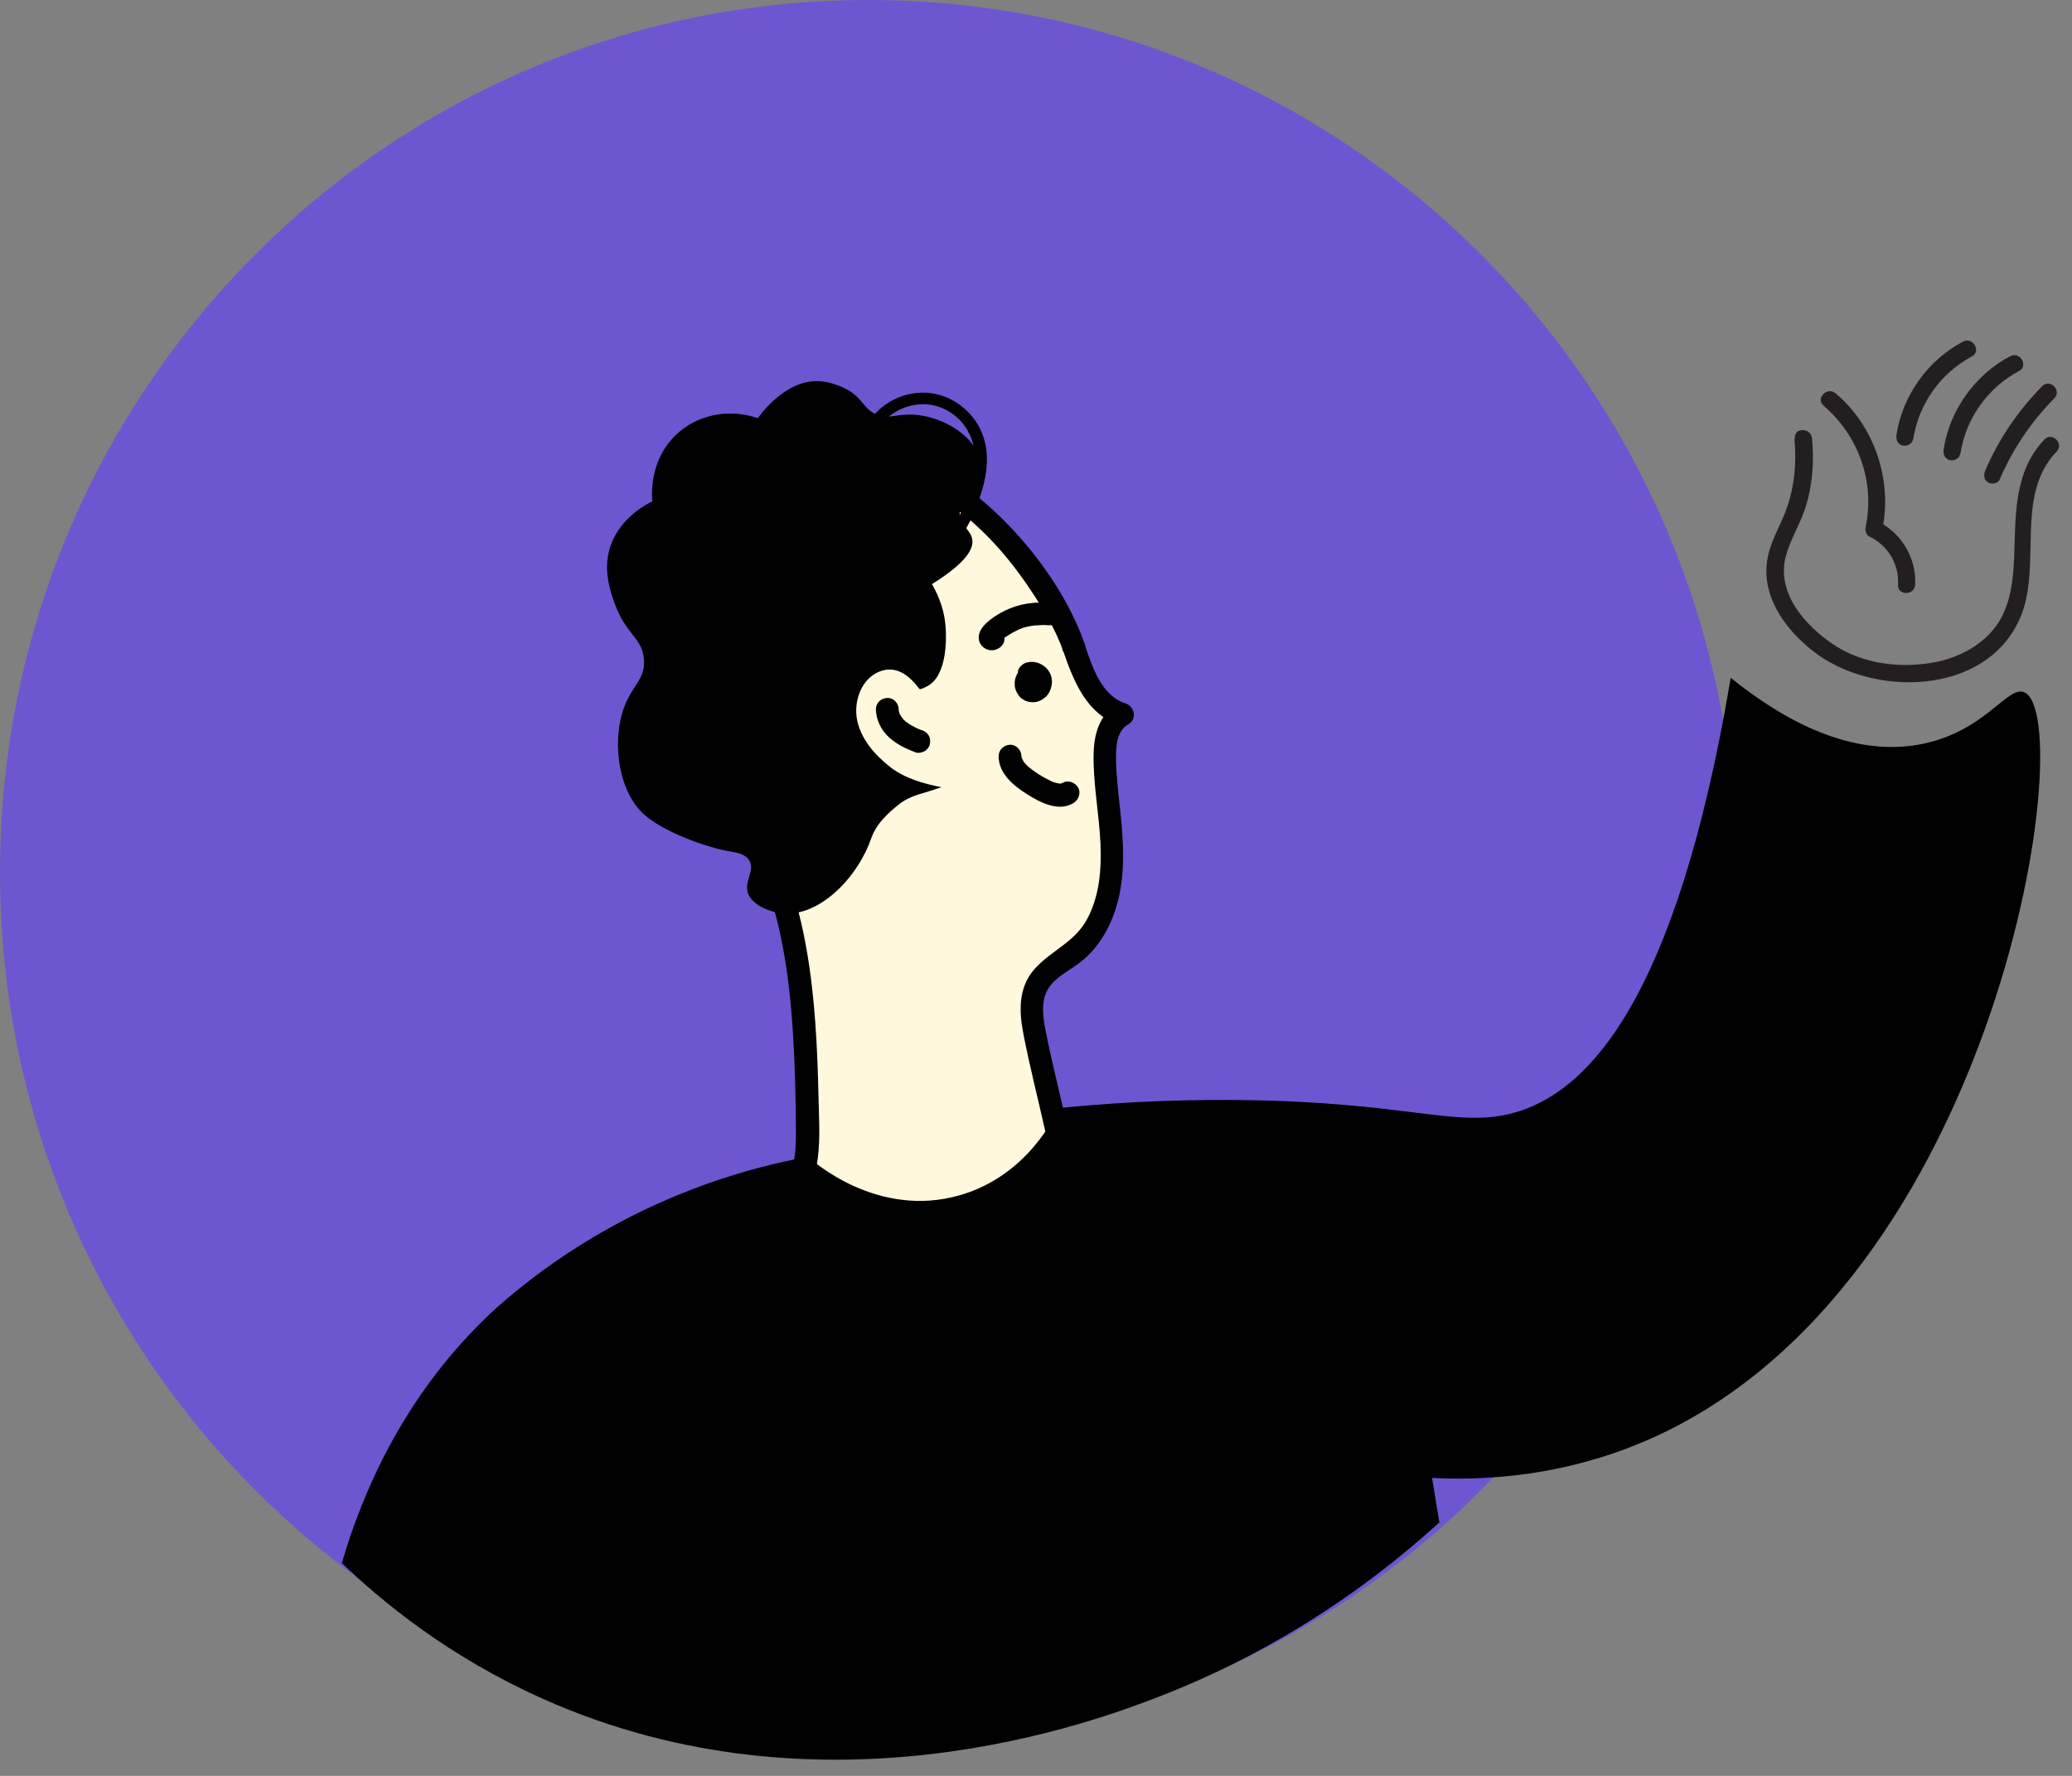 <svg width="91" height="78" viewBox="0 0 91 78" fill="none" xmlns="http://www.w3.org/2000/svg">
<rect x="0" y="0" width="91" height="78" fill="#808080" stroke="none"/>
<path d="M38.127 76.628C59.184 76.628 76.254 59.475 76.254 38.314C76.254 17.154 59.184 0 38.127 0C17.07 0 0 17.154 0 38.314C0 59.475 17.07 76.628 38.127 76.628Z" fill="#6E56D1"/>
<path d="M47.177 28.464C47.578 29.653 48.109 31.023 49.313 31.366C48.651 31.689 48.51 32.565 48.52 33.301C48.55 34.792 48.851 36.264 48.831 37.745C48.811 39.236 48.39 40.819 47.257 41.766C46.685 42.239 45.953 42.562 45.582 43.197C45.151 43.932 45.331 44.85 45.512 45.686C45.933 47.56 46.364 49.435 46.785 51.309C46.916 51.894 47.046 52.519 46.846 53.093C46.434 54.252 44.96 54.534 43.737 54.544C40.568 54.564 37.399 53.98 34.451 52.831C35.414 52.065 35.474 50.654 35.454 49.425C35.384 44.89 35.263 40.123 32.997 36.203C31.543 33.694 30.701 33.764 29.918 31.578C29.557 30.57 28.404 27.305 30.029 24.302C31.603 21.379 35.113 19.989 37.941 20.21C43.266 20.634 46.615 26.851 47.167 28.474L47.177 28.464Z" fill="#FFF8DD"/>
<path d="M46.697 28.598C47.158 29.938 47.73 31.379 49.184 31.853L49.063 30.936C48.271 31.389 48.041 32.276 48.03 33.143C48.01 34.453 48.271 35.743 48.331 37.043C48.381 38.181 48.291 39.361 47.74 40.378C47.188 41.396 46.175 41.739 45.443 42.555C44.711 43.371 44.751 44.429 44.952 45.437C45.213 46.798 45.563 48.148 45.864 49.498C46.015 50.154 46.165 50.798 46.306 51.453C46.446 52.108 46.606 52.794 46.145 53.328C45.513 54.053 44.27 54.053 43.398 54.053C40.379 54.033 37.401 53.439 34.593 52.35L34.813 53.197C36.227 51.967 35.977 49.811 35.947 48.128C35.897 45.981 35.796 43.825 35.425 41.709C35.054 39.592 34.402 37.567 33.319 35.743C32.527 34.423 31.273 33.395 30.632 31.994C29.148 28.739 29.338 24.648 32.367 22.36C35.114 20.284 38.795 20.173 41.633 22.098C43.016 23.035 44.18 24.325 45.122 25.706C45.734 26.603 46.336 27.57 46.697 28.608C46.907 29.213 47.88 28.951 47.659 28.336C46.867 26.048 45.233 23.852 43.448 22.249C40.86 19.942 37.501 19.035 34.182 20.254C32.497 20.869 30.993 21.937 29.98 23.428C28.817 25.141 28.516 27.238 28.807 29.253C29.007 30.654 29.448 32.206 30.261 33.375C30.682 33.969 31.193 34.483 31.634 35.057C32.346 35.965 32.918 37.002 33.359 38.071C34.332 40.419 34.683 42.978 34.834 45.508C34.914 46.808 34.944 48.118 34.954 49.428C34.964 50.496 34.964 51.725 34.091 52.481C33.781 52.753 33.991 53.197 34.312 53.328C36.809 54.295 39.436 54.87 42.114 55.021C43.799 55.122 46.657 55.293 47.328 53.237C47.73 51.998 47.098 50.446 46.817 49.236C46.516 47.886 46.165 46.536 45.904 45.175C45.784 44.53 45.704 43.815 46.145 43.271C46.496 42.837 47.038 42.585 47.459 42.253C48.261 41.618 48.773 40.721 49.053 39.743C49.434 38.403 49.344 37.013 49.204 35.642C49.123 34.866 49.023 34.08 49.013 33.304C49.013 32.77 49.043 32.105 49.555 31.813C49.946 31.591 49.836 31.027 49.434 30.896C48.371 30.553 47.98 29.303 47.649 28.346C47.439 27.741 46.476 28.003 46.687 28.618L46.697 28.598Z" fill="black"/>
<path d="M46.276 26.506C45.513 26.395 44.751 26.506 44.059 26.859C43.748 27.02 43.428 27.232 43.197 27.494C42.966 27.757 42.886 28.13 43.147 28.392C43.407 28.654 43.849 28.604 44.049 28.291C44.19 28.069 44.099 27.726 43.869 27.605C43.618 27.474 43.337 27.555 43.187 27.787V27.807L43.357 27.626H43.337L43.588 27.565L43.849 27.676L43.979 27.898L43.899 28.221L43.929 28.19C43.929 28.19 43.969 28.15 43.989 28.13C44.029 28.09 44.069 28.059 44.109 28.019C44.13 27.999 44.15 27.989 44.17 27.968C44.089 28.039 44.17 27.968 44.18 27.968C44.22 27.938 44.27 27.908 44.32 27.878C44.41 27.817 44.511 27.767 44.611 27.716C44.631 27.706 44.661 27.696 44.681 27.676C44.681 27.676 44.771 27.636 44.711 27.656C44.651 27.676 44.741 27.656 44.751 27.646C44.781 27.636 44.811 27.626 44.852 27.605C44.952 27.565 45.062 27.535 45.172 27.515C45.223 27.505 45.283 27.494 45.333 27.484C45.363 27.484 45.383 27.484 45.413 27.474C45.373 27.474 45.343 27.474 45.403 27.474C45.523 27.474 45.634 27.454 45.754 27.454C45.814 27.454 45.864 27.454 45.914 27.454C45.945 27.454 46.125 27.474 46.005 27.454C46.266 27.494 46.556 27.394 46.627 27.101C46.677 26.859 46.556 26.526 46.276 26.476V26.506Z" fill="black"/>
<path d="M45.326 30.096C45.326 30.096 45.366 30.086 45.396 30.076L45.266 30.096C45.266 30.096 45.326 30.096 45.366 30.096L45.236 30.076C45.236 30.076 45.306 30.086 45.336 30.107L45.216 30.056C45.216 30.056 45.276 30.086 45.306 30.107L45.206 30.026C45.206 30.026 45.256 30.066 45.276 30.096L45.196 29.996C45.196 29.996 45.226 30.046 45.236 30.076L45.185 29.955C45.185 29.955 45.206 30.016 45.206 30.046L45.185 29.915C45.185 29.915 45.185 29.985 45.185 30.026L45.206 29.895C45.206 29.895 45.185 29.965 45.175 29.996L45.226 29.875C45.226 29.875 45.196 29.935 45.175 29.965L45.256 29.864C45.256 29.864 45.216 29.905 45.196 29.925L45.296 29.844C45.296 29.844 45.246 29.885 45.216 29.895L45.336 29.844C45.336 29.844 45.286 29.864 45.256 29.864L45.386 29.844C45.386 29.844 45.336 29.844 45.316 29.844L45.446 29.864C45.446 29.864 45.406 29.864 45.386 29.844L45.506 29.895C45.506 29.895 45.466 29.875 45.446 29.854L45.547 29.935C45.547 29.935 45.516 29.905 45.496 29.885L45.577 29.985C45.577 29.985 45.547 29.945 45.536 29.915L45.587 30.036C45.587 30.036 45.567 29.975 45.567 29.945L45.587 30.076C45.587 30.076 45.587 30.016 45.587 29.985L45.567 30.117C45.567 30.117 45.577 30.056 45.597 30.026L45.547 30.147C45.547 30.147 45.577 30.086 45.597 30.056L45.516 30.157C45.516 30.157 45.577 30.086 45.607 30.066L45.506 30.147C45.506 30.147 45.536 30.127 45.547 30.117C45.657 30.046 45.747 29.945 45.777 29.814C45.797 29.744 45.797 29.683 45.777 29.612C45.777 29.542 45.757 29.481 45.717 29.421C45.647 29.31 45.547 29.219 45.416 29.189C45.286 29.159 45.145 29.169 45.025 29.239C44.885 29.33 44.764 29.441 44.684 29.582C44.604 29.713 44.554 29.895 44.564 30.046C44.564 30.127 44.574 30.207 44.604 30.288C44.654 30.419 44.694 30.49 44.784 30.601C44.834 30.661 44.895 30.701 44.965 30.742C45.085 30.812 45.185 30.833 45.326 30.843C45.406 30.843 45.496 30.843 45.577 30.812C45.637 30.792 45.687 30.772 45.747 30.742C45.767 30.732 45.787 30.722 45.807 30.701C45.847 30.671 45.898 30.631 45.938 30.601C45.978 30.56 46.018 30.51 46.048 30.459C46.098 30.399 46.118 30.318 46.148 30.248C46.158 30.218 46.168 30.177 46.178 30.147C46.188 30.066 46.208 29.985 46.198 29.905C46.188 29.824 46.188 29.754 46.158 29.673C46.108 29.542 46.068 29.471 45.978 29.37C45.877 29.249 45.717 29.159 45.567 29.108C45.416 29.058 45.226 29.058 45.065 29.108C44.945 29.148 44.834 29.229 44.764 29.34C44.724 29.401 44.704 29.461 44.704 29.532C44.694 29.602 44.694 29.663 44.704 29.733C44.744 29.854 44.815 29.975 44.935 30.036C45.055 30.096 45.196 30.127 45.326 30.086V30.096Z" fill="black"/>
<path d="M46.647 34.384C46.647 34.384 46.537 34.434 46.607 34.414C46.667 34.394 46.587 34.414 46.577 34.414C46.687 34.414 46.527 34.434 46.577 34.414H46.497C46.416 34.414 46.497 34.424 46.517 34.414C46.507 34.414 46.437 34.394 46.416 34.394C46.356 34.384 46.296 34.364 46.246 34.344C46.216 34.344 46.196 34.324 46.176 34.313C46.246 34.344 46.196 34.313 46.156 34.303C46.096 34.273 46.035 34.243 45.975 34.213C45.855 34.152 45.735 34.082 45.624 34.011C45.514 33.941 45.414 33.87 45.303 33.789C45.263 33.759 45.354 33.83 45.283 33.769C45.263 33.749 45.243 33.729 45.213 33.719C45.163 33.679 45.123 33.638 45.083 33.598C45.043 33.558 45.003 33.507 44.962 33.467C45.003 33.517 44.983 33.497 44.962 33.457C44.952 33.437 44.932 33.417 44.922 33.386C44.922 33.366 44.872 33.316 44.882 33.296C44.882 33.316 44.912 33.376 44.882 33.306L44.862 33.235C44.862 33.296 44.862 33.316 44.862 33.276C44.862 33.255 44.862 33.235 44.862 33.215C44.862 32.953 44.632 32.701 44.361 32.711C44.09 32.721 43.859 32.933 43.859 33.215C43.859 33.981 44.521 34.515 45.113 34.888C45.705 35.261 46.517 35.674 47.159 35.261C47.379 35.12 47.489 34.807 47.339 34.576C47.199 34.354 46.888 34.243 46.657 34.394L46.647 34.384Z" fill="black"/>
<path d="M40.924 25.645C41.416 26.482 41.516 27.217 41.536 27.63C41.546 27.852 41.656 29.676 40.704 30.15C40.563 30.22 40.413 30.301 40.373 30.25C39.921 29.646 39.34 29.212 38.628 29.495C37.836 29.807 37.474 30.795 37.645 31.631C37.816 32.467 38.417 33.153 39.079 33.677C39.731 34.191 40.563 34.422 41.345 34.574C40.583 34.856 40.052 34.896 39.52 35.299C38.999 35.702 38.487 36.186 38.267 36.811C37.695 38.453 36.271 39.925 34.877 40.106C34.035 40.217 33.022 39.794 32.842 39.209C32.681 38.705 33.172 38.222 32.902 37.788C32.721 37.496 32.33 37.446 32.16 37.415C31.006 37.234 29.131 36.519 28.319 35.803C27.166 34.795 26.915 32.719 27.326 31.319C27.677 30.119 28.369 29.888 28.279 28.93C28.189 27.993 27.497 27.892 26.995 26.502C26.815 25.988 26.494 25.101 26.765 24.133C27.125 22.843 28.299 22.189 28.65 22.017C28.63 21.826 28.489 20.244 29.683 19.105C30.615 18.208 32.009 17.926 33.283 18.369C33.343 18.279 34.516 16.606 36.05 16.747C36.803 16.817 37.374 17.21 37.374 17.21C37.916 17.593 37.956 17.946 38.437 18.178C38.939 18.42 39.28 18.218 39.891 18.208C41.215 18.178 42.799 19.075 43.03 20.203C43.11 20.576 43.07 21.12 42.83 21.574C42.549 22.088 42.188 22.168 42.148 22.561C42.108 23.045 42.619 23.237 42.699 23.68C42.769 24.083 42.478 24.698 40.914 25.665L40.924 25.645Z" fill="black"/>
<path d="M40.475 32.068C40.425 32.048 40.374 32.028 40.314 32.008L40.435 32.058C40.194 31.957 39.963 31.837 39.763 31.685L39.863 31.766C39.753 31.685 39.662 31.584 39.572 31.473L39.652 31.574C39.582 31.483 39.532 31.393 39.482 31.292L39.532 31.413C39.492 31.322 39.472 31.231 39.452 31.141L39.472 31.272C39.472 31.272 39.472 31.201 39.472 31.161C39.472 30.899 39.251 30.646 38.971 30.657C38.69 30.667 38.459 30.878 38.469 31.161C38.479 31.625 38.7 32.068 39.041 32.381C39.382 32.694 39.783 32.885 40.214 33.047C40.324 33.097 40.505 33.047 40.605 32.996C40.705 32.946 40.806 32.815 40.836 32.694C40.866 32.563 40.856 32.421 40.786 32.3C40.715 32.179 40.615 32.119 40.485 32.068H40.475Z" fill="black"/>
<path d="M15.02 68.632C15.933 65.498 17.728 61.386 21.308 57.91C21.629 57.597 23.052 56.237 25.319 54.796C29.27 52.276 33.041 51.258 35.487 50.805C35.628 50.936 38.516 53.566 42.186 52.488C45.104 51.631 46.318 49.062 46.498 48.669C48.303 48.487 51.091 48.276 54.491 48.316C61.791 48.396 63.927 49.545 66.404 48.9C69.673 48.044 73.604 44.063 76.011 29.773C78.397 31.688 81.296 33.23 84.264 32.706C87.202 32.182 88.185 30.035 88.927 30.418C91.344 31.648 87.674 57.496 71.438 63.623C67.988 64.923 64.84 65.014 62.894 64.913L63.215 66.868C58.492 71.161 53.899 73.358 50.91 74.517C48.293 75.525 36.229 80.17 23.805 74.598C19.733 72.774 16.815 70.385 15 68.642L15.02 68.632Z" fill="black"/>
<path d="M38.868 25.104C39.108 24.64 39.55 24.297 40.081 24.237C40.582 24.186 41.054 24.307 41.535 24.086C42.357 23.683 42.758 22.625 43.039 21.818C43.37 20.861 43.511 19.783 43.049 18.846C42.678 18.08 41.926 17.475 41.094 17.304C40.081 17.092 39.008 17.475 38.346 18.271C38.136 18.513 38.487 18.876 38.697 18.624C39.419 17.777 40.643 17.475 41.635 18.049C42.688 18.654 42.999 19.853 42.748 20.992C42.618 21.576 42.398 22.141 42.127 22.665C41.906 23.108 41.595 23.592 41.084 23.713C40.753 23.794 40.402 23.713 40.061 23.743C39.84 23.763 39.62 23.814 39.419 23.904C38.978 24.096 38.637 24.438 38.416 24.862C38.266 25.144 38.697 25.406 38.848 25.114L38.868 25.104Z" fill="black"/>
<path d="M78.81 19.274C78.911 20.332 78.81 21.39 78.449 22.387C78.199 23.073 77.797 23.708 77.647 24.433C77.296 26.096 78.339 27.567 79.572 28.555C82.17 30.651 87.244 30.601 88.728 27.124C89.701 24.846 88.467 21.753 90.323 19.838C90.663 19.485 90.132 18.951 89.791 19.304C88.417 20.725 88.528 22.73 88.457 24.554C88.407 25.652 88.257 26.811 87.525 27.678C86.893 28.424 85.97 28.887 85.018 29.079C83.493 29.371 81.819 29.18 80.515 28.303C79.282 27.477 78.008 26.046 78.429 24.443C78.62 23.718 79.031 23.073 79.272 22.357C79.603 21.36 79.683 20.291 79.582 19.253C79.532 18.77 78.78 18.77 78.83 19.253L78.81 19.274Z" fill="#231F20"/>
<path d="M80.091 17.823C81.615 19.112 82.357 21.178 81.936 23.143C81.906 23.294 81.956 23.496 82.106 23.567C82.919 23.96 83.41 24.776 83.36 25.683C83.33 26.167 84.082 26.167 84.112 25.683C84.172 24.524 83.52 23.416 82.487 22.912L82.658 23.335C83.129 21.118 82.347 18.739 80.622 17.278C80.251 16.966 79.72 17.5 80.091 17.812V17.823Z" fill="#231F20"/>
<path d="M84.023 19.315C84.254 17.763 85.217 16.393 86.6 15.657C87.032 15.435 86.651 14.78 86.219 15.002C84.675 15.808 83.552 17.381 83.291 19.104C83.261 19.305 83.341 19.507 83.552 19.567C83.733 19.618 83.983 19.507 84.013 19.305L84.023 19.315Z" fill="#231F20"/>
<path d="M86.094 19.956C86.324 18.404 87.287 17.034 88.671 16.298C89.102 16.076 88.721 15.421 88.29 15.643C86.746 16.449 85.622 18.021 85.362 19.744C85.332 19.946 85.412 20.147 85.622 20.208C85.803 20.258 86.053 20.147 86.084 19.946L86.094 19.956Z" fill="#231F20"/>
<path d="M87.828 21.049C88.4 19.719 89.212 18.52 90.225 17.492C90.566 17.149 90.034 16.615 89.694 16.958C88.641 18.026 87.778 19.286 87.186 20.677C87.106 20.868 87.136 21.08 87.317 21.191C87.477 21.281 87.748 21.241 87.828 21.059V21.049Z" fill="#231F20"/>
</svg>
